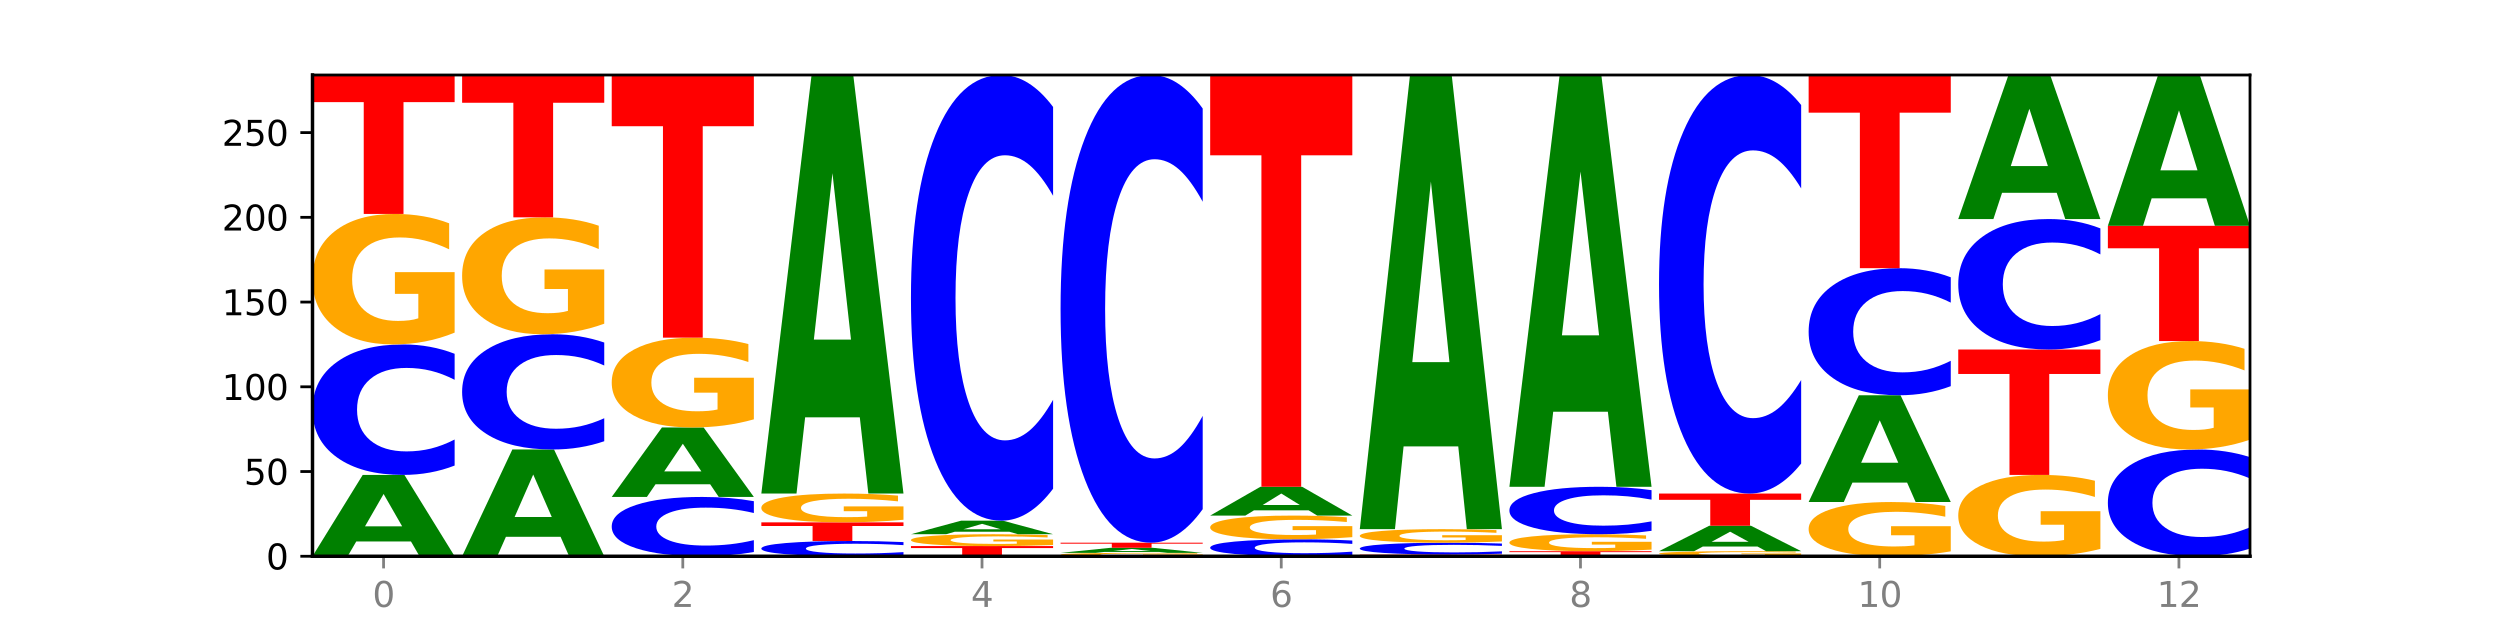 <?xml version="1.0" encoding="utf-8" standalone="no"?>
<!DOCTYPE svg PUBLIC "-//W3C//DTD SVG 1.1//EN"
  "http://www.w3.org/Graphics/SVG/1.1/DTD/svg11.dtd">
<svg xmlns:xlink="http://www.w3.org/1999/xlink" width="720pt" height="180pt" viewBox="0 0 720 180" xmlns="http://www.w3.org/2000/svg" version="1.1">
 <defs>
  <style type="text/css">*{stroke-linejoin: round; stroke-linecap: butt}</style>
 </defs>
 <g id="figure_1">
  <g id="patch_1">
   <path d="M 0 180 
L 720 180 
L 720 0 
L 0 0 
z
" style="fill: #ffffff"/>
  </g>
  <g id="axes_1">
   <g id="patch_2">
    <path d="M 90 160.2 
L 648 160.2 
L 648 21.6 
L 90 21.6 
z
" style="fill: #ffffff"/>
   </g>
   <g id="line2d_1">
    <path d="M 90 160.2 
L 648 160.2 
" clip-path="url(#pe4e3cd22c8)" style="fill: none; stroke: #000000; stroke-width: 0.5; stroke-linecap: square"/>
   </g>
   <g id="patch_3">
    <path d="M 118.355 155.933 
L 102.613 155.933 
L 100.127 160.2 
L 90 160.2 
L 104.462 136.775 
L 116.472 136.775 
L 130.934 160.2 
L 120.816 160.2 
L 118.355 155.933 
z
M 105.123 151.585 
L 115.819 151.585 
L 110.48 142.267 
L 105.123 151.585 
z
" clip-path="url(#pe4e3cd22c8)" style="fill: #008000"/>
   </g>
   <g id="patch_4">
    <path d="M 130.934 134.081 
Q 127.51 135.416 123.808 136.092 
Q 120.105 136.775 116.073 136.775 
Q 104.047 136.775 97.024 131.714 
Q 90 126.652 90 117.997 
Q 90 109.311 97.024 104.258 
Q 104.047 99.196 116.073 99.196 
Q 120.105 99.196 123.808 99.88 
Q 127.51 100.555 130.934 101.89 
L 130.934 109.381 
Q 127.479 107.611 124.127 106.788 
Q 120.776 105.965 117.073 105.965 
Q 110.431 105.965 106.625 109.171 
Q 102.83 112.369 102.83 117.997 
Q 102.83 123.602 106.625 126.808 
Q 110.431 130.006 117.073 130.006 
Q 120.776 130.006 124.127 129.183 
Q 127.479 128.352 130.934 126.583 
L 130.934 134.081 
z
" clip-path="url(#pe4e3cd22c8)" style="fill: #0000ff"/>
   </g>
   <g id="patch_5">
    <path d="M 130.934 95.797 
Q 126.806 97.496 122.366 98.35 
Q 117.926 99.196 113.192 99.196 
Q 102.495 99.196 96.247 94.135 
Q 90 89.074 90 80.419 
Q 90 71.663 96.358 66.641 
Q 102.724 61.618 113.797 61.618 
Q 118.063 61.618 121.971 62.301 
Q 125.889 62.977 129.356 64.312 
L 129.356 71.803 
Q 125.779 70.087 122.237 69.241 
Q 118.696 68.387 115.137 68.387 
Q 108.55 68.387 104.981 71.508 
Q 101.412 74.62 101.412 80.419 
Q 101.412 86.163 104.853 89.299 
Q 108.293 92.428 114.623 92.428 
Q 116.348 92.428 117.825 92.249 
Q 119.302 92.063 120.476 91.675 
L 120.476 84.642 
L 113.733 84.642 
L 113.733 78.378 
L 130.934 78.378 
L 130.934 95.797 
z
" clip-path="url(#pe4e3cd22c8)" style="fill: #ffa600"/>
   </g>
   <g id="patch_6">
    <path d="M 90 21.6 
L 130.934 21.6 
L 130.934 29.405 
L 116.208 29.405 
L 116.208 61.618 
L 104.755 61.618 
L 104.755 29.405 
L 90 29.405 
L 90 21.6 
z
" clip-path="url(#pe4e3cd22c8)" style="fill: #ff0000"/>
   </g>
   <g id="patch_7">
    <path d="M 161.444 154.599 
L 145.701 154.599 
L 143.216 160.2 
L 133.089 160.2 
L 147.551 129.454 
L 159.561 129.454 
L 174.023 160.2 
L 163.905 160.2 
L 161.444 154.599 
z
M 148.212 148.893 
L 158.908 148.893 
L 153.569 136.663 
L 148.212 148.893 
z
" clip-path="url(#pe4e3cd22c8)" style="fill: #008000"/>
   </g>
   <g id="patch_8">
    <path d="M 174.023 127.075 
Q 170.599 128.255 166.897 128.851 
Q 163.194 129.454 159.161 129.454 
Q 147.136 129.454 140.112 124.985 
Q 133.089 120.515 133.089 112.872 
Q 133.089 105.201 140.112 100.738 
Q 147.136 96.268 159.161 96.268 
Q 163.194 96.268 166.897 96.872 
Q 170.599 97.468 174.023 98.647 
L 174.023 105.262 
Q 170.568 103.699 167.216 102.973 
Q 163.864 102.246 160.162 102.246 
Q 153.52 102.246 149.714 105.077 
Q 145.919 107.902 145.919 112.872 
Q 145.919 117.821 149.714 120.652 
Q 153.52 123.477 160.162 123.477 
Q 163.864 123.477 167.216 122.75 
Q 170.568 122.016 174.023 120.453 
L 174.023 127.075 
z
" clip-path="url(#pe4e3cd22c8)" style="fill: #0000ff"/>
   </g>
   <g id="patch_9">
    <path d="M 174.023 93.222 
Q 169.895 94.745 165.455 95.51 
Q 161.014 96.268 156.281 96.268 
Q 145.584 96.268 139.336 91.733 
Q 133.089 87.198 133.089 79.442 
Q 133.089 71.595 139.446 67.095 
Q 145.813 62.594 156.886 62.594 
Q 161.152 62.594 165.06 63.206 
Q 168.977 63.812 172.445 65.008 
L 172.445 71.721 
Q 168.867 70.183 165.326 69.425 
Q 161.785 68.66 158.226 68.66 
Q 151.639 68.66 148.07 71.456 
Q 144.501 74.246 144.501 79.442 
Q 144.501 84.589 147.941 87.399 
Q 151.382 90.203 157.712 90.203 
Q 159.437 90.203 160.914 90.043 
Q 162.391 89.876 163.565 89.528 
L 163.565 83.226 
L 156.822 83.226 
L 156.822 77.612 
L 174.023 77.612 
L 174.023 93.222 
z
" clip-path="url(#pe4e3cd22c8)" style="fill: #ffa600"/>
   </g>
   <g id="patch_10">
    <path d="M 133.089 21.6 
L 174.023 21.6 
L 174.023 29.595 
L 159.296 29.595 
L 159.296 62.594 
L 147.844 62.594 
L 147.844 29.595 
L 133.089 29.595 
L 133.089 21.6 
z
" clip-path="url(#pe4e3cd22c8)" style="fill: #ff0000"/>
   </g>
   <g id="patch_11">
    <path d="M 217.112 158.976 
Q 213.688 159.583 209.985 159.89 
Q 206.283 160.2 202.25 160.2 
Q 190.225 160.2 183.201 157.899 
Q 176.178 155.599 176.178 151.665 
Q 176.178 147.717 183.201 145.42 
Q 190.225 143.119 202.25 143.119 
Q 206.283 143.119 209.985 143.43 
Q 213.688 143.736 217.112 144.343 
L 217.112 147.748 
Q 213.657 146.944 210.305 146.57 
Q 206.953 146.196 203.251 146.196 
Q 196.609 146.196 192.803 147.653 
Q 189.008 149.107 189.008 151.665 
Q 189.008 154.212 192.803 155.67 
Q 196.609 157.123 203.251 157.123 
Q 206.953 157.123 210.305 156.749 
Q 213.657 156.372 217.112 155.567 
L 217.112 158.976 
z
" clip-path="url(#pe4e3cd22c8)" style="fill: #0000ff"/>
   </g>
   <g id="patch_12">
    <path d="M 204.533 139.474 
L 188.79 139.474 
L 186.304 143.119 
L 176.178 143.119 
L 190.64 123.11 
L 202.65 123.11 
L 217.112 143.119 
L 206.993 143.119 
L 204.533 139.474 
z
M 191.301 135.76 
L 201.997 135.76 
L 196.657 127.801 
L 191.301 135.76 
z
" clip-path="url(#pe4e3cd22c8)" style="fill: #008000"/>
   </g>
   <g id="patch_13">
    <path d="M 217.112 120.77 
Q 212.984 121.94 208.543 122.527 
Q 204.103 123.11 199.369 123.11 
Q 188.673 123.11 182.425 119.626 
Q 176.178 116.143 176.178 110.185 
Q 176.178 104.158 182.535 100.701 
Q 188.902 97.244 199.975 97.244 
Q 204.241 97.244 208.149 97.715 
Q 212.066 98.179 215.534 99.098 
L 215.534 104.254 
Q 211.956 103.074 208.415 102.491 
Q 204.874 101.903 201.314 101.903 
Q 194.727 101.903 191.159 104.051 
Q 187.59 106.194 187.59 110.185 
Q 187.59 114.139 191.03 116.298 
Q 194.471 118.451 200.801 118.451 
Q 202.525 118.451 204.002 118.328 
Q 205.479 118.2 206.654 117.932 
L 206.654 113.092 
L 199.911 113.092 
L 199.911 108.78 
L 217.112 108.78 
L 217.112 120.77 
z
" clip-path="url(#pe4e3cd22c8)" style="fill: #ffa600"/>
   </g>
   <g id="patch_14">
    <path d="M 176.178 21.6 
L 217.112 21.6 
L 217.112 36.353 
L 202.385 36.353 
L 202.385 97.244 
L 190.933 97.244 
L 190.933 36.353 
L 176.178 36.353 
L 176.178 21.6 
z
" clip-path="url(#pe4e3cd22c8)" style="fill: #ff0000"/>
   </g>
   <g id="patch_15">
    <path d="M 260.201 159.885 
Q 256.777 160.041 253.074 160.12 
Q 249.372 160.2 245.339 160.2 
Q 233.313 160.2 226.29 159.608 
Q 219.266 159.017 219.266 158.005 
Q 219.266 156.99 226.29 156.399 
Q 233.313 155.808 245.339 155.808 
Q 249.372 155.808 253.074 155.888 
Q 256.777 155.967 260.201 156.123 
L 260.201 156.998 
Q 256.746 156.791 253.394 156.695 
Q 250.042 156.599 246.339 156.599 
Q 239.697 156.599 235.892 156.974 
Q 232.096 157.347 232.096 158.005 
Q 232.096 158.66 235.892 159.035 
Q 239.697 159.409 246.339 159.409 
Q 250.042 159.409 253.394 159.313 
Q 256.746 159.216 260.201 159.009 
L 260.201 159.885 
z
" clip-path="url(#pe4e3cd22c8)" style="fill: #0000ff"/>
   </g>
   <g id="patch_16">
    <path d="M 219.266 150.439 
L 260.201 150.439 
L 260.201 151.486 
L 245.474 151.486 
L 245.474 155.808 
L 234.022 155.808 
L 234.022 151.486 
L 219.266 151.486 
L 219.266 150.439 
z
" clip-path="url(#pe4e3cd22c8)" style="fill: #ff0000"/>
   </g>
   <g id="patch_17">
    <path d="M 260.201 149.689 
Q 256.072 150.064 251.632 150.253 
Q 247.192 150.439 242.458 150.439 
Q 231.761 150.439 225.514 149.322 
Q 219.266 148.205 219.266 146.294 
Q 219.266 144.361 225.624 143.252 
Q 231.991 142.143 243.064 142.143 
Q 247.33 142.143 251.238 142.294 
Q 255.155 142.443 258.623 142.738 
L 258.623 144.391 
Q 255.045 144.013 251.504 143.826 
Q 247.963 143.637 244.403 143.637 
Q 237.816 143.637 234.248 144.326 
Q 230.679 145.014 230.679 146.294 
Q 230.679 147.562 234.119 148.254 
Q 237.559 148.945 243.889 148.945 
Q 245.614 148.945 247.091 148.906 
Q 248.568 148.864 249.742 148.779 
L 249.742 147.226 
L 243 147.226 
L 243 145.843 
L 260.201 145.843 
L 260.201 149.689 
z
" clip-path="url(#pe4e3cd22c8)" style="fill: #ffa600"/>
   </g>
   <g id="patch_18">
    <path d="M 247.622 120.184 
L 231.879 120.184 
L 229.393 142.143 
L 219.266 142.143 
L 233.729 21.6 
L 245.739 21.6 
L 260.201 142.143 
L 250.082 142.143 
L 247.622 120.184 
z
M 234.39 97.811 
L 245.086 97.811 
L 239.746 49.863 
L 234.39 97.811 
z
" clip-path="url(#pe4e3cd22c8)" style="fill: #008000"/>
   </g>
   <g id="patch_19">
    <path d="M 262.355 157.272 
L 303.29 157.272 
L 303.29 157.843 
L 288.563 157.843 
L 288.563 160.2 
L 277.111 160.2 
L 277.111 157.843 
L 262.355 157.843 
L 262.355 157.272 
z
" clip-path="url(#pe4e3cd22c8)" style="fill: #ff0000"/>
   </g>
   <g id="patch_20">
    <path d="M 303.29 156.963 
Q 299.161 157.117 294.721 157.195 
Q 290.281 157.272 285.547 157.272 
Q 274.85 157.272 268.603 156.812 
Q 262.355 156.352 262.355 155.565 
Q 262.355 154.769 268.713 154.312 
Q 275.08 153.856 286.153 153.856 
Q 290.418 153.856 294.327 153.918 
Q 298.244 153.979 301.712 154.101 
L 301.712 154.781 
Q 298.134 154.626 294.593 154.549 
Q 291.051 154.471 287.492 154.471 
Q 280.905 154.471 277.336 154.755 
Q 273.768 155.038 273.768 155.565 
Q 273.768 156.087 277.208 156.372 
Q 280.648 156.656 286.978 156.656 
Q 288.703 156.656 290.18 156.64 
Q 291.657 156.623 292.831 156.588 
L 292.831 155.949 
L 286.088 155.949 
L 286.088 155.379 
L 303.29 155.379 
L 303.29 156.963 
z
" clip-path="url(#pe4e3cd22c8)" style="fill: #ffa600"/>
   </g>
   <g id="patch_21">
    <path d="M 290.71 153.144 
L 274.968 153.144 
L 272.482 153.856 
L 262.355 153.856 
L 276.817 149.951 
L 288.827 149.951 
L 303.29 153.856 
L 293.171 153.856 
L 290.71 153.144 
z
M 277.479 152.42 
L 288.175 152.42 
L 282.835 150.867 
L 277.479 152.42 
z
" clip-path="url(#pe4e3cd22c8)" style="fill: #008000"/>
   </g>
   <g id="patch_22">
    <path d="M 303.29 140.751 
Q 299.865 145.312 296.163 147.618 
Q 292.46 149.951 288.428 149.951 
Q 276.402 149.951 269.379 132.665 
Q 262.355 115.378 262.355 85.815 
Q 262.355 56.147 269.379 38.887 
Q 276.402 21.6 288.428 21.6 
Q 292.46 21.6 296.163 23.933 
Q 299.865 26.24 303.29 30.8 
L 303.29 56.386 
Q 299.835 50.341 296.483 47.53 
Q 293.131 44.72 289.428 44.72 
Q 282.786 44.72 278.981 55.67 
Q 275.185 66.593 275.185 85.815 
Q 275.185 104.958 278.981 115.908 
Q 282.786 126.832 289.428 126.832 
Q 293.131 126.832 296.483 124.021 
Q 299.835 121.184 303.29 115.139 
L 303.29 140.751 
z
" clip-path="url(#pe4e3cd22c8)" style="fill: #0000ff"/>
   </g>
   <g id="patch_23">
    <path d="M 346.378 160.112 
Q 342.25 160.156 337.81 160.178 
Q 333.37 160.2 328.636 160.2 
Q 317.939 160.2 311.692 160.069 
Q 305.444 159.937 305.444 159.712 
Q 305.444 159.485 311.802 159.354 
Q 318.168 159.224 329.241 159.224 
Q 333.507 159.224 337.415 159.242 
Q 341.333 159.259 344.8 159.294 
L 344.8 159.488 
Q 341.223 159.444 337.681 159.422 
Q 334.14 159.4 330.581 159.4 
Q 323.994 159.4 320.425 159.481 
Q 316.856 159.562 316.856 159.712 
Q 316.856 159.861 320.297 159.943 
Q 323.737 160.024 330.067 160.024 
Q 331.792 160.024 333.269 160.02 
Q 334.746 160.015 335.92 160.005 
L 335.92 159.822 
L 329.177 159.822 
L 329.177 159.659 
L 346.378 159.659 
L 346.378 160.112 
z
" clip-path="url(#pe4e3cd22c8)" style="fill: #ffa600"/>
   </g>
   <g id="patch_24">
    <path d="M 333.799 158.957 
L 318.057 158.957 
L 315.571 159.224 
L 305.444 159.224 
L 319.906 157.76 
L 331.916 157.76 
L 346.378 159.224 
L 336.26 159.224 
L 333.799 158.957 
z
M 320.567 158.686 
L 331.263 158.686 
L 325.924 158.103 
L 320.567 158.686 
z
" clip-path="url(#pe4e3cd22c8)" style="fill: #008000"/>
   </g>
   <g id="patch_25">
    <path d="M 305.444 156.296 
L 346.378 156.296 
L 346.378 156.581 
L 331.652 156.581 
L 331.652 157.76 
L 320.199 157.76 
L 320.199 156.581 
L 305.444 156.581 
L 305.444 156.296 
z
" clip-path="url(#pe4e3cd22c8)" style="fill: #ff0000"/>
   </g>
   <g id="patch_26">
    <path d="M 346.378 146.641 
Q 342.954 151.427 339.252 153.847 
Q 335.549 156.296 331.517 156.296 
Q 319.491 156.296 312.468 138.155 
Q 305.444 120.013 305.444 88.99 
Q 305.444 57.855 312.468 39.741 
Q 319.491 21.6 331.517 21.6 
Q 335.549 21.6 339.252 24.049 
Q 342.954 26.469 346.378 31.255 
L 346.378 58.105 
Q 342.923 51.761 339.571 48.812 
Q 336.22 45.862 332.517 45.862 
Q 325.875 45.862 322.069 57.354 
Q 318.274 68.817 318.274 88.99 
Q 318.274 109.079 322.069 120.57 
Q 325.875 132.033 332.517 132.033 
Q 336.22 132.033 339.571 129.084 
Q 342.923 126.107 346.378 119.763 
L 346.378 146.641 
z
" clip-path="url(#pe4e3cd22c8)" style="fill: #0000ff"/>
   </g>
   <g id="patch_27">
    <path d="M 389.467 159.85 
Q 386.043 160.024 382.341 160.111 
Q 378.638 160.2 374.605 160.2 
Q 362.58 160.2 355.556 159.543 
Q 348.533 158.885 348.533 157.761 
Q 348.533 156.633 355.556 155.977 
Q 362.58 155.32 374.605 155.32 
Q 378.638 155.32 382.341 155.408 
Q 386.043 155.496 389.467 155.67 
L 389.467 156.642 
Q 386.012 156.413 382.66 156.306 
Q 379.308 156.199 375.606 156.199 
Q 368.964 156.199 365.158 156.615 
Q 361.363 157.03 361.363 157.761 
Q 361.363 158.489 365.158 158.906 
Q 368.964 159.321 375.606 159.321 
Q 379.308 159.321 382.66 159.214 
Q 386.012 159.106 389.467 158.876 
L 389.467 159.85 
z
" clip-path="url(#pe4e3cd22c8)" style="fill: #0000ff"/>
   </g>
   <g id="patch_28">
    <path d="M 389.467 154.702 
Q 385.339 155.011 380.899 155.166 
Q 376.458 155.32 371.725 155.32 
Q 361.028 155.32 354.78 154.4 
Q 348.533 153.479 348.533 151.906 
Q 348.533 150.314 354.89 149.4 
Q 361.257 148.487 372.33 148.487 
Q 376.596 148.487 380.504 148.612 
Q 384.421 148.734 387.889 148.977 
L 387.889 150.339 
Q 384.311 150.027 380.77 149.873 
Q 377.229 149.718 373.67 149.718 
Q 367.083 149.718 363.514 150.285 
Q 359.945 150.851 359.945 151.906 
Q 359.945 152.95 363.386 153.52 
Q 366.826 154.089 373.156 154.089 
Q 374.881 154.089 376.358 154.057 
Q 377.835 154.023 379.009 153.952 
L 379.009 152.673 
L 372.266 152.673 
L 372.266 151.534 
L 389.467 151.534 
L 389.467 154.702 
z
" clip-path="url(#pe4e3cd22c8)" style="fill: #ffa600"/>
   </g>
   <g id="patch_29">
    <path d="M 376.888 146.976 
L 361.145 146.976 
L 358.66 148.487 
L 348.533 148.487 
L 362.995 140.191 
L 375.005 140.191 
L 389.467 148.487 
L 379.349 148.487 
L 376.888 146.976 
z
M 363.656 145.436 
L 374.352 145.436 
L 369.013 142.136 
L 363.656 145.436 
z
" clip-path="url(#pe4e3cd22c8)" style="fill: #008000"/>
   </g>
   <g id="patch_30">
    <path d="M 348.533 21.6 
L 389.467 21.6 
L 389.467 44.729 
L 374.74 44.729 
L 374.74 140.191 
L 363.288 140.191 
L 363.288 44.729 
L 348.533 44.729 
L 348.533 21.6 
z
" clip-path="url(#pe4e3cd22c8)" style="fill: #ff0000"/>
   </g>
   <g id="patch_31">
    <path d="M 391.622 159.712 
L 432.556 159.712 
L 432.556 159.807 
L 417.829 159.807 
L 417.829 160.2 
L 406.377 160.2 
L 406.377 159.807 
L 391.622 159.807 
L 391.622 159.712 
z
" clip-path="url(#pe4e3cd22c8)" style="fill: #ff0000"/>
   </g>
   <g id="patch_32">
    <path d="M 432.556 159.467 
Q 429.132 159.588 425.429 159.65 
Q 421.727 159.712 417.694 159.712 
Q 405.669 159.712 398.645 159.252 
Q 391.622 158.792 391.622 158.005 
Q 391.622 157.215 398.645 156.756 
Q 405.669 156.296 417.694 156.296 
Q 421.727 156.296 425.429 156.358 
Q 429.132 156.419 432.556 156.541 
L 432.556 157.222 
Q 429.101 157.061 425.749 156.986 
Q 422.397 156.911 418.695 156.911 
Q 412.053 156.911 408.247 157.203 
Q 404.452 157.493 404.452 158.005 
Q 404.452 158.514 408.247 158.806 
Q 412.053 159.097 418.695 159.097 
Q 422.397 159.097 425.749 159.022 
Q 429.101 158.946 432.556 158.785 
L 432.556 159.467 
z
" clip-path="url(#pe4e3cd22c8)" style="fill: #0000ff"/>
   </g>
   <g id="patch_33">
    <path d="M 432.556 155.943 
Q 428.428 156.119 423.987 156.208 
Q 419.547 156.296 414.813 156.296 
Q 404.117 156.296 397.869 155.77 
Q 391.622 155.244 391.622 154.345 
Q 391.622 153.435 397.979 152.913 
Q 404.346 152.392 415.419 152.392 
Q 419.685 152.392 423.593 152.463 
Q 427.51 152.533 430.978 152.671 
L 430.978 153.45 
Q 427.4 153.271 423.859 153.184 
Q 420.318 153.095 416.758 153.095 
Q 410.171 153.095 406.603 153.419 
Q 403.034 153.742 403.034 154.345 
Q 403.034 154.942 406.474 155.267 
Q 409.915 155.593 416.245 155.593 
Q 417.969 155.593 419.446 155.574 
Q 420.923 155.555 422.098 155.514 
L 422.098 154.784 
L 415.355 154.784 
L 415.355 154.133 
L 432.556 154.133 
L 432.556 155.943 
z
" clip-path="url(#pe4e3cd22c8)" style="fill: #ffa600"/>
   </g>
   <g id="patch_34">
    <path d="M 419.977 128.565 
L 404.234 128.565 
L 401.749 152.392 
L 391.622 152.392 
L 406.084 21.6 
L 418.094 21.6 
L 432.556 152.392 
L 422.437 152.392 
L 419.977 128.565 
z
M 406.745 104.291 
L 417.441 104.291 
L 412.101 52.266 
L 406.745 104.291 
z
" clip-path="url(#pe4e3cd22c8)" style="fill: #008000"/>
   </g>
   <g id="patch_35">
    <path d="M 434.71 158.736 
L 475.645 158.736 
L 475.645 159.021 
L 460.918 159.021 
L 460.918 160.2 
L 449.466 160.2 
L 449.466 159.021 
L 434.71 159.021 
L 434.71 158.736 
z
" clip-path="url(#pe4e3cd22c8)" style="fill: #ff0000"/>
   </g>
   <g id="patch_36">
    <path d="M 475.645 158.294 
Q 471.516 158.515 467.076 158.626 
Q 462.636 158.736 457.902 158.736 
Q 447.205 158.736 440.958 158.079 
Q 434.71 157.421 434.71 156.297 
Q 434.71 155.16 441.068 154.508 
Q 447.435 153.856 458.508 153.856 
Q 462.774 153.856 466.682 153.944 
Q 470.599 154.032 474.067 154.205 
L 474.067 155.178 
Q 470.489 154.955 466.948 154.846 
Q 463.407 154.735 459.847 154.735 
Q 453.26 154.735 449.692 155.14 
Q 446.123 155.544 446.123 156.297 
Q 446.123 157.043 449.563 157.451 
Q 453.003 157.857 459.333 157.857 
Q 461.058 157.857 462.535 157.834 
Q 464.012 157.809 465.186 157.759 
L 465.186 156.846 
L 458.444 156.846 
L 458.444 156.032 
L 475.645 156.032 
L 475.645 158.294 
z
" clip-path="url(#pe4e3cd22c8)" style="fill: #ffa600"/>
   </g>
   <g id="patch_37">
    <path d="M 475.645 152.876 
Q 472.221 153.362 468.518 153.607 
Q 464.816 153.856 460.783 153.856 
Q 448.757 153.856 441.734 152.015 
Q 434.71 150.175 434.71 147.027 
Q 434.71 143.869 441.734 142.031 
Q 448.757 140.191 460.783 140.191 
Q 464.816 140.191 468.518 140.439 
Q 472.221 140.685 475.645 141.17 
L 475.645 143.894 
Q 472.19 143.251 468.838 142.951 
Q 465.486 142.652 461.783 142.652 
Q 455.142 142.652 451.336 143.818 
Q 447.54 144.981 447.54 147.027 
Q 447.54 149.065 451.336 150.231 
Q 455.142 151.394 461.783 151.394 
Q 465.486 151.394 468.838 151.095 
Q 472.19 150.793 475.645 150.149 
L 475.645 152.876 
z
" clip-path="url(#pe4e3cd22c8)" style="fill: #0000ff"/>
   </g>
   <g id="patch_38">
    <path d="M 463.066 118.587 
L 447.323 118.587 
L 444.837 140.191 
L 434.71 140.191 
L 449.173 21.6 
L 461.183 21.6 
L 475.645 140.191 
L 465.526 140.191 
L 463.066 118.587 
z
M 449.834 96.577 
L 460.53 96.577 
L 455.19 49.405 
L 449.834 96.577 
z
" clip-path="url(#pe4e3cd22c8)" style="fill: #008000"/>
   </g>
   <g id="patch_39">
    <path d="M 518.734 160.068 
Q 514.605 160.134 510.165 160.167 
Q 505.725 160.2 500.991 160.2 
Q 490.294 160.2 484.047 160.003 
Q 477.799 159.806 477.799 159.468 
Q 477.799 159.127 484.157 158.932 
Q 490.524 158.736 501.597 158.736 
Q 505.862 158.736 509.771 158.763 
Q 513.688 158.789 517.156 158.841 
L 517.156 159.133 
Q 513.578 159.066 510.037 159.033 
Q 506.495 159 502.936 159 
Q 496.349 159 492.78 159.121 
Q 489.212 159.242 489.212 159.468 
Q 489.212 159.692 492.652 159.814 
Q 496.092 159.936 502.422 159.936 
Q 504.147 159.936 505.624 159.929 
Q 507.101 159.922 508.275 159.907 
L 508.275 159.633 
L 501.532 159.633 
L 501.532 159.389 
L 518.734 159.389 
L 518.734 160.068 
z
" clip-path="url(#pe4e3cd22c8)" style="fill: #ffa600"/>
   </g>
   <g id="patch_40">
    <path d="M 506.154 157.402 
L 490.412 157.402 
L 487.926 158.736 
L 477.799 158.736 
L 492.261 151.415 
L 504.271 151.415 
L 518.734 158.736 
L 508.615 158.736 
L 506.154 157.402 
z
M 492.923 156.044 
L 503.619 156.044 
L 498.279 153.132 
L 492.923 156.044 
z
" clip-path="url(#pe4e3cd22c8)" style="fill: #008000"/>
   </g>
   <g id="patch_41">
    <path d="M 477.799 142.143 
L 518.734 142.143 
L 518.734 143.951 
L 504.007 143.951 
L 504.007 151.415 
L 492.555 151.415 
L 492.555 143.951 
L 477.799 143.951 
L 477.799 142.143 
z
" clip-path="url(#pe4e3cd22c8)" style="fill: #ff0000"/>
   </g>
   <g id="patch_42">
    <path d="M 518.734 133.503 
Q 515.31 137.785 511.607 139.952 
Q 507.904 142.143 503.872 142.143 
Q 491.846 142.143 484.823 125.908 
Q 477.799 109.673 477.799 81.909 
Q 477.799 54.045 484.823 37.835 
Q 491.846 21.6 503.872 21.6 
Q 507.904 21.6 511.607 23.791 
Q 515.31 25.958 518.734 30.24 
L 518.734 54.269 
Q 515.279 48.592 511.927 45.953 
Q 508.575 43.313 504.872 43.313 
Q 498.23 43.313 494.425 53.597 
Q 490.629 63.856 490.629 81.909 
Q 490.629 99.887 494.425 110.171 
Q 498.23 120.43 504.872 120.43 
Q 508.575 120.43 511.927 117.79 
Q 515.279 115.126 518.734 109.449 
L 518.734 133.503 
z
" clip-path="url(#pe4e3cd22c8)" style="fill: #0000ff"/>
   </g>
   <g id="patch_43">
    <path d="M 561.822 158.787 
Q 557.694 159.494 553.254 159.848 
Q 548.814 160.2 544.08 160.2 
Q 533.383 160.2 527.136 158.097 
Q 520.888 155.993 520.888 152.396 
Q 520.888 148.757 527.246 146.67 
Q 533.612 144.583 544.685 144.583 
Q 548.951 144.583 552.859 144.867 
Q 556.777 145.148 560.244 145.703 
L 560.244 148.816 
Q 556.667 148.103 553.125 147.751 
Q 549.584 147.396 546.025 147.396 
Q 539.438 147.396 535.869 148.693 
Q 532.3 149.987 532.3 152.396 
Q 532.3 154.784 535.741 156.087 
Q 539.181 157.387 545.511 157.387 
Q 547.236 157.387 548.713 157.313 
Q 550.19 157.235 551.364 157.074 
L 551.364 154.151 
L 544.621 154.151 
L 544.621 151.548 
L 561.822 151.548 
L 561.822 158.787 
z
" clip-path="url(#pe4e3cd22c8)" style="fill: #ffa600"/>
   </g>
   <g id="patch_44">
    <path d="M 549.243 138.982 
L 533.501 138.982 
L 531.015 144.583 
L 520.888 144.583 
L 535.35 113.837 
L 547.36 113.837 
L 561.822 144.583 
L 551.704 144.583 
L 549.243 138.982 
z
M 536.011 133.276 
L 546.707 133.276 
L 541.368 121.046 
L 536.011 133.276 
z
" clip-path="url(#pe4e3cd22c8)" style="fill: #008000"/>
   </g>
   <g id="patch_45">
    <path d="M 561.822 111.214 
Q 558.398 112.514 554.696 113.172 
Q 550.993 113.837 546.961 113.837 
Q 534.935 113.837 527.912 108.908 
Q 520.888 103.978 520.888 95.548 
Q 520.888 87.087 527.912 82.165 
Q 534.935 77.235 546.961 77.235 
Q 550.993 77.235 554.696 77.901 
Q 558.398 78.558 561.822 79.859 
L 561.822 87.155 
Q 558.367 85.431 555.015 84.63 
Q 551.664 83.828 547.961 83.828 
Q 541.319 83.828 537.513 86.951 
Q 533.718 90.066 533.718 95.548 
Q 533.718 101.007 537.513 104.129 
Q 541.319 107.244 547.961 107.244 
Q 551.664 107.244 555.015 106.443 
Q 558.367 105.634 561.822 103.91 
L 561.822 111.214 
z
" clip-path="url(#pe4e3cd22c8)" style="fill: #0000ff"/>
   </g>
   <g id="patch_46">
    <path d="M 520.888 21.6 
L 561.822 21.6 
L 561.822 32.45 
L 547.096 32.45 
L 547.096 77.235 
L 535.643 77.235 
L 535.643 32.45 
L 520.888 32.45 
L 520.888 21.6 
z
" clip-path="url(#pe4e3cd22c8)" style="fill: #ff0000"/>
   </g>
   <g id="patch_47">
    <path d="M 604.911 158.081 
Q 600.783 159.14 596.343 159.673 
Q 591.902 160.2 587.169 160.2 
Q 576.472 160.2 570.224 157.045 
Q 563.977 153.89 563.977 148.495 
Q 563.977 143.036 570.334 139.905 
Q 576.701 136.775 587.774 136.775 
Q 592.04 136.775 595.948 137.2 
Q 599.865 137.621 603.333 138.454 
L 603.333 143.123 
Q 599.755 142.054 596.214 141.526 
Q 592.673 140.994 589.114 140.994 
Q 582.527 140.994 578.958 142.939 
Q 575.389 144.88 575.389 148.495 
Q 575.389 152.075 578.83 154.03 
Q 582.27 155.98 588.6 155.98 
Q 590.325 155.98 591.802 155.869 
Q 593.279 155.753 594.453 155.511 
L 594.453 151.127 
L 587.71 151.127 
L 587.71 147.222 
L 604.911 147.222 
L 604.911 158.081 
z
" clip-path="url(#pe4e3cd22c8)" style="fill: #ffa600"/>
   </g>
   <g id="patch_48">
    <path d="M 563.977 100.661 
L 604.911 100.661 
L 604.911 107.704 
L 590.184 107.704 
L 590.184 136.775 
L 578.732 136.775 
L 578.732 107.704 
L 563.977 107.704 
L 563.977 100.661 
z
" clip-path="url(#pe4e3cd22c8)" style="fill: #ff0000"/>
   </g>
   <g id="patch_49">
    <path d="M 604.911 97.967 
Q 601.487 99.302 597.785 99.977 
Q 594.082 100.661 590.049 100.661 
Q 578.024 100.661 571 95.599 
Q 563.977 90.538 563.977 81.883 
Q 563.977 73.197 571 68.144 
Q 578.024 63.082 590.049 63.082 
Q 594.082 63.082 597.785 63.765 
Q 601.487 64.441 604.911 65.776 
L 604.911 73.267 
Q 601.456 71.497 598.104 70.674 
Q 594.752 69.851 591.05 69.851 
Q 584.408 69.851 580.602 73.057 
Q 576.807 76.255 576.807 81.883 
Q 576.807 87.488 580.602 90.694 
Q 584.408 93.892 591.05 93.892 
Q 594.752 93.892 598.104 93.069 
Q 601.456 92.238 604.911 90.468 
L 604.911 97.967 
z
" clip-path="url(#pe4e3cd22c8)" style="fill: #0000ff"/>
   </g>
   <g id="patch_50">
    <path d="M 592.332 55.526 
L 576.589 55.526 
L 574.104 63.082 
L 563.977 63.082 
L 578.439 21.6 
L 590.449 21.6 
L 604.911 63.082 
L 594.793 63.082 
L 592.332 55.526 
z
M 579.1 47.827 
L 589.796 47.827 
L 584.457 31.326 
L 579.1 47.827 
z
" clip-path="url(#pe4e3cd22c8)" style="fill: #008000"/>
   </g>
   <g id="patch_51">
    <path d="M 648 157.996 
Q 644.576 159.089 640.873 159.641 
Q 637.171 160.2 633.138 160.2 
Q 621.113 160.2 614.089 156.059 
Q 607.066 151.918 607.066 144.837 
Q 607.066 137.73 614.089 133.595 
Q 621.113 129.454 633.138 129.454 
Q 637.171 129.454 640.873 130.013 
Q 644.576 130.566 648 131.658 
L 648 137.787 
Q 644.545 136.339 641.193 135.666 
Q 637.841 134.992 634.139 134.992 
Q 627.497 134.992 623.691 137.615 
Q 619.896 140.232 619.896 144.837 
Q 619.896 149.422 623.691 152.045 
Q 627.497 154.662 634.139 154.662 
Q 637.841 154.662 641.193 153.989 
Q 644.545 153.309 648 151.861 
L 648 157.996 
z
" clip-path="url(#pe4e3cd22c8)" style="fill: #0000ff"/>
   </g>
   <g id="patch_52">
    <path d="M 648 126.628 
Q 643.872 128.041 639.431 128.751 
Q 634.991 129.454 630.257 129.454 
Q 619.561 129.454 613.313 125.248 
Q 607.066 121.041 607.066 113.847 
Q 607.066 106.569 613.423 102.395 
Q 619.79 98.22 630.863 98.22 
Q 635.129 98.22 639.037 98.788 
Q 642.954 99.35 646.422 100.459 
L 646.422 106.685 
Q 642.844 105.259 639.303 104.556 
Q 635.762 103.847 632.202 103.847 
Q 625.615 103.847 622.047 106.44 
Q 618.478 109.027 618.478 113.847 
Q 618.478 118.621 621.918 121.228 
Q 625.359 123.828 631.689 123.828 
Q 633.413 123.828 634.89 123.68 
Q 636.367 123.525 637.542 123.202 
L 637.542 117.357 
L 630.799 117.357 
L 630.799 112.15 
L 648 112.15 
L 648 126.628 
z
" clip-path="url(#pe4e3cd22c8)" style="fill: #ffa600"/>
   </g>
   <g id="patch_53">
    <path d="M 607.066 65.035 
L 648 65.035 
L 648 71.507 
L 633.273 71.507 
L 633.273 98.22 
L 621.821 98.22 
L 621.821 71.507 
L 607.066 71.507 
L 607.066 65.035 
z
" clip-path="url(#pe4e3cd22c8)" style="fill: #ff0000"/>
   </g>
   <g id="patch_54">
    <path d="M 635.421 57.122 
L 619.678 57.122 
L 617.193 65.035 
L 607.066 65.035 
L 621.528 21.6 
L 633.538 21.6 
L 648 65.035 
L 637.881 65.035 
L 635.421 57.122 
z
M 622.189 49.061 
L 632.885 49.061 
L 627.545 31.784 
L 622.189 49.061 
z
" clip-path="url(#pe4e3cd22c8)" style="fill: #008000"/>
   </g>
   <g id="matplotlib.axis_1">
    <g id="xtick_1">
     <g id="line2d_2">
      <defs>
       <path id="md16a629bf7" d="M 0 0 
L 0 3.5 
" style="stroke: #808080; stroke-width: 0.8"/>
      </defs>
      <g>
       <use xlink:href="#md16a629bf7" x="110.467" y="160.2" style="fill: #808080; stroke: #808080; stroke-width: 0.8"/>
      </g>
     </g>
     <g id="text_1">
      <!-- 0 -->
      <g style="fill: #808080" transform="translate(107.286 174.798) scale(0.1 -0.1)">
       <defs>
        <path id="DejaVuSans-30" d="M 2034 4250 
Q 1547 4250 1301 3770 
Q 1056 3291 1056 2328 
Q 1056 1369 1301 889 
Q 1547 409 2034 409 
Q 2525 409 2770 889 
Q 3016 1369 3016 2328 
Q 3016 3291 2770 3770 
Q 2525 4250 2034 4250 
z
M 2034 4750 
Q 2819 4750 3233 4129 
Q 3647 3509 3647 2328 
Q 3647 1150 3233 529 
Q 2819 -91 2034 -91 
Q 1250 -91 836 529 
Q 422 1150 422 2328 
Q 422 3509 836 4129 
Q 1250 4750 2034 4750 
z
" transform="scale(0.016)"/>
       </defs>
       <use xlink:href="#DejaVuSans-30"/>
      </g>
     </g>
    </g>
    <g id="xtick_2">
     <g id="line2d_3">
      <g>
       <use xlink:href="#md16a629bf7" x="196.645" y="160.2" style="fill: #808080; stroke: #808080; stroke-width: 0.8"/>
      </g>
     </g>
     <g id="text_2">
      <!-- 2 -->
      <g style="fill: #808080" transform="translate(193.464 174.798) scale(0.1 -0.1)">
       <defs>
        <path id="DejaVuSans-32" d="M 1228 531 
L 3431 531 
L 3431 0 
L 469 0 
L 469 531 
Q 828 903 1448 1529 
Q 2069 2156 2228 2338 
Q 2531 2678 2651 2914 
Q 2772 3150 2772 3378 
Q 2772 3750 2511 3984 
Q 2250 4219 1831 4219 
Q 1534 4219 1204 4116 
Q 875 4013 500 3803 
L 500 4441 
Q 881 4594 1212 4672 
Q 1544 4750 1819 4750 
Q 2544 4750 2975 4387 
Q 3406 4025 3406 3419 
Q 3406 3131 3298 2873 
Q 3191 2616 2906 2266 
Q 2828 2175 2409 1742 
Q 1991 1309 1228 531 
z
" transform="scale(0.016)"/>
       </defs>
       <use xlink:href="#DejaVuSans-32"/>
      </g>
     </g>
    </g>
    <g id="xtick_3">
     <g id="line2d_4">
      <g>
       <use xlink:href="#md16a629bf7" x="282.822" y="160.2" style="fill: #808080; stroke: #808080; stroke-width: 0.8"/>
      </g>
     </g>
     <g id="text_3">
      <!-- 4 -->
      <g style="fill: #808080" transform="translate(279.641 174.798) scale(0.1 -0.1)">
       <defs>
        <path id="DejaVuSans-34" d="M 2419 4116 
L 825 1625 
L 2419 1625 
L 2419 4116 
z
M 2253 4666 
L 3047 4666 
L 3047 1625 
L 3713 1625 
L 3713 1100 
L 3047 1100 
L 3047 0 
L 2419 0 
L 2419 1100 
L 313 1100 
L 313 1709 
L 2253 4666 
z
" transform="scale(0.016)"/>
       </defs>
       <use xlink:href="#DejaVuSans-34"/>
      </g>
     </g>
    </g>
    <g id="xtick_4">
     <g id="line2d_5">
      <g>
       <use xlink:href="#md16a629bf7" x="369" y="160.2" style="fill: #808080; stroke: #808080; stroke-width: 0.8"/>
      </g>
     </g>
     <g id="text_4">
      <!-- 6 -->
      <g style="fill: #808080" transform="translate(365.819 174.798) scale(0.1 -0.1)">
       <defs>
        <path id="DejaVuSans-36" d="M 2113 2584 
Q 1688 2584 1439 2293 
Q 1191 2003 1191 1497 
Q 1191 994 1439 701 
Q 1688 409 2113 409 
Q 2538 409 2786 701 
Q 3034 994 3034 1497 
Q 3034 2003 2786 2293 
Q 2538 2584 2113 2584 
z
M 3366 4563 
L 3366 3988 
Q 3128 4100 2886 4159 
Q 2644 4219 2406 4219 
Q 1781 4219 1451 3797 
Q 1122 3375 1075 2522 
Q 1259 2794 1537 2939 
Q 1816 3084 2150 3084 
Q 2853 3084 3261 2657 
Q 3669 2231 3669 1497 
Q 3669 778 3244 343 
Q 2819 -91 2113 -91 
Q 1303 -91 875 529 
Q 447 1150 447 2328 
Q 447 3434 972 4092 
Q 1497 4750 2381 4750 
Q 2619 4750 2861 4703 
Q 3103 4656 3366 4563 
z
" transform="scale(0.016)"/>
       </defs>
       <use xlink:href="#DejaVuSans-36"/>
      </g>
     </g>
    </g>
    <g id="xtick_5">
     <g id="line2d_6">
      <g>
       <use xlink:href="#md16a629bf7" x="455.178" y="160.2" style="fill: #808080; stroke: #808080; stroke-width: 0.8"/>
      </g>
     </g>
     <g id="text_5">
      <!-- 8 -->
      <g style="fill: #808080" transform="translate(451.996 174.798) scale(0.1 -0.1)">
       <defs>
        <path id="DejaVuSans-38" d="M 2034 2216 
Q 1584 2216 1326 1975 
Q 1069 1734 1069 1313 
Q 1069 891 1326 650 
Q 1584 409 2034 409 
Q 2484 409 2743 651 
Q 3003 894 3003 1313 
Q 3003 1734 2745 1975 
Q 2488 2216 2034 2216 
z
M 1403 2484 
Q 997 2584 770 2862 
Q 544 3141 544 3541 
Q 544 4100 942 4425 
Q 1341 4750 2034 4750 
Q 2731 4750 3128 4425 
Q 3525 4100 3525 3541 
Q 3525 3141 3298 2862 
Q 3072 2584 2669 2484 
Q 3125 2378 3379 2068 
Q 3634 1759 3634 1313 
Q 3634 634 3220 271 
Q 2806 -91 2034 -91 
Q 1263 -91 848 271 
Q 434 634 434 1313 
Q 434 1759 690 2068 
Q 947 2378 1403 2484 
z
M 1172 3481 
Q 1172 3119 1398 2916 
Q 1625 2713 2034 2713 
Q 2441 2713 2670 2916 
Q 2900 3119 2900 3481 
Q 2900 3844 2670 4047 
Q 2441 4250 2034 4250 
Q 1625 4250 1398 4047 
Q 1172 3844 1172 3481 
z
" transform="scale(0.016)"/>
       </defs>
       <use xlink:href="#DejaVuSans-38"/>
      </g>
     </g>
    </g>
    <g id="xtick_6">
     <g id="line2d_7">
      <g>
       <use xlink:href="#md16a629bf7" x="541.355" y="160.2" style="fill: #808080; stroke: #808080; stroke-width: 0.8"/>
      </g>
     </g>
     <g id="text_6">
      <!-- 10 -->
      <g style="fill: #808080" transform="translate(534.993 174.798) scale(0.1 -0.1)">
       <defs>
        <path id="DejaVuSans-31" d="M 794 531 
L 1825 531 
L 1825 4091 
L 703 3866 
L 703 4441 
L 1819 4666 
L 2450 4666 
L 2450 531 
L 3481 531 
L 3481 0 
L 794 0 
L 794 531 
z
" transform="scale(0.016)"/>
       </defs>
       <use xlink:href="#DejaVuSans-31"/>
       <use xlink:href="#DejaVuSans-30" x="63.623"/>
      </g>
     </g>
    </g>
    <g id="xtick_7">
     <g id="line2d_8">
      <g>
       <use xlink:href="#md16a629bf7" x="627.533" y="160.2" style="fill: #808080; stroke: #808080; stroke-width: 0.8"/>
      </g>
     </g>
     <g id="text_7">
      <!-- 12 -->
      <g style="fill: #808080" transform="translate(621.17 174.798) scale(0.1 -0.1)">
       <use xlink:href="#DejaVuSans-31"/>
       <use xlink:href="#DejaVuSans-32" x="63.623"/>
      </g>
     </g>
    </g>
   </g>
   <g id="matplotlib.axis_2">
    <g id="ytick_1">
     <g id="line2d_9">
      <defs>
       <path id="mf88896b260" d="M 0 0 
L -3.5 0 
" style="stroke: #000000; stroke-width: 0.8"/>
      </defs>
      <g>
       <use xlink:href="#mf88896b260" x="90" y="160.2" style="stroke: #000000; stroke-width: 0.8"/>
      </g>
     </g>
     <g id="text_8">
      <!-- 0 -->
      <g transform="translate(76.638 163.999) scale(0.1 -0.1)">
       <use xlink:href="#DejaVuSans-30"/>
      </g>
     </g>
    </g>
    <g id="ytick_2">
     <g id="line2d_10">
      <g>
       <use xlink:href="#mf88896b260" x="90" y="135.799" style="stroke: #000000; stroke-width: 0.8"/>
      </g>
     </g>
     <g id="text_9">
      <!-- 50 -->
      <g transform="translate(70.275 139.598) scale(0.1 -0.1)">
       <defs>
        <path id="DejaVuSans-35" d="M 691 4666 
L 3169 4666 
L 3169 4134 
L 1269 4134 
L 1269 2991 
Q 1406 3038 1543 3061 
Q 1681 3084 1819 3084 
Q 2600 3084 3056 2656 
Q 3513 2228 3513 1497 
Q 3513 744 3044 326 
Q 2575 -91 1722 -91 
Q 1428 -91 1123 -41 
Q 819 9 494 109 
L 494 744 
Q 775 591 1075 516 
Q 1375 441 1709 441 
Q 2250 441 2565 725 
Q 2881 1009 2881 1497 
Q 2881 1984 2565 2268 
Q 2250 2553 1709 2553 
Q 1456 2553 1204 2497 
Q 953 2441 691 2322 
L 691 4666 
z
" transform="scale(0.016)"/>
       </defs>
       <use xlink:href="#DejaVuSans-35"/>
       <use xlink:href="#DejaVuSans-30" x="63.623"/>
      </g>
     </g>
    </g>
    <g id="ytick_3">
     <g id="line2d_11">
      <g>
       <use xlink:href="#mf88896b260" x="90" y="111.397" style="stroke: #000000; stroke-width: 0.8"/>
      </g>
     </g>
     <g id="text_10">
      <!-- 100 -->
      <g transform="translate(63.913 115.196) scale(0.1 -0.1)">
       <use xlink:href="#DejaVuSans-31"/>
       <use xlink:href="#DejaVuSans-30" x="63.623"/>
       <use xlink:href="#DejaVuSans-30" x="127.246"/>
      </g>
     </g>
    </g>
    <g id="ytick_4">
     <g id="line2d_12">
      <g>
       <use xlink:href="#mf88896b260" x="90" y="86.996" style="stroke: #000000; stroke-width: 0.8"/>
      </g>
     </g>
     <g id="text_11">
      <!-- 150 -->
      <g transform="translate(63.913 90.795) scale(0.1 -0.1)">
       <use xlink:href="#DejaVuSans-31"/>
       <use xlink:href="#DejaVuSans-35" x="63.623"/>
       <use xlink:href="#DejaVuSans-30" x="127.246"/>
      </g>
     </g>
    </g>
    <g id="ytick_5">
     <g id="line2d_13">
      <g>
       <use xlink:href="#mf88896b260" x="90" y="62.594" style="stroke: #000000; stroke-width: 0.8"/>
      </g>
     </g>
     <g id="text_12">
      <!-- 200 -->
      <g transform="translate(63.913 66.394) scale(0.1 -0.1)">
       <use xlink:href="#DejaVuSans-32"/>
       <use xlink:href="#DejaVuSans-30" x="63.623"/>
       <use xlink:href="#DejaVuSans-30" x="127.246"/>
      </g>
     </g>
    </g>
    <g id="ytick_6">
     <g id="line2d_14">
      <g>
       <use xlink:href="#mf88896b260" x="90" y="38.193" style="stroke: #000000; stroke-width: 0.8"/>
      </g>
     </g>
     <g id="text_13">
      <!-- 250 -->
      <g transform="translate(63.913 41.992) scale(0.1 -0.1)">
       <use xlink:href="#DejaVuSans-32"/>
       <use xlink:href="#DejaVuSans-35" x="63.623"/>
       <use xlink:href="#DejaVuSans-30" x="127.246"/>
      </g>
     </g>
    </g>
   </g>
   <g id="patch_55">
    <path d="M 90 160.2 
L 90 21.6 
" style="fill: none; stroke: #000000; stroke-linejoin: miter; stroke-linecap: square"/>
   </g>
   <g id="patch_56">
    <path d="M 648 160.2 
L 648 21.6 
" style="fill: none; stroke: #000000; stroke-width: 0.8; stroke-linejoin: miter; stroke-linecap: square"/>
   </g>
   <g id="patch_57">
    <path d="M 90 160.2 
L 648 160.2 
" style="fill: none; stroke: #000000; stroke-linejoin: miter; stroke-linecap: square"/>
   </g>
   <g id="patch_58">
    <path d="M 90 21.6 
L 648 21.6 
" style="fill: none; stroke: #000000; stroke-width: 0.8; stroke-linejoin: miter; stroke-linecap: square"/>
   </g>
  </g>
 </g>
 <defs>
  <clipPath id="pe4e3cd22c8">
   <rect x="90" y="21.6" width="558" height="138.6"/>
  </clipPath>
 </defs>
</svg>
